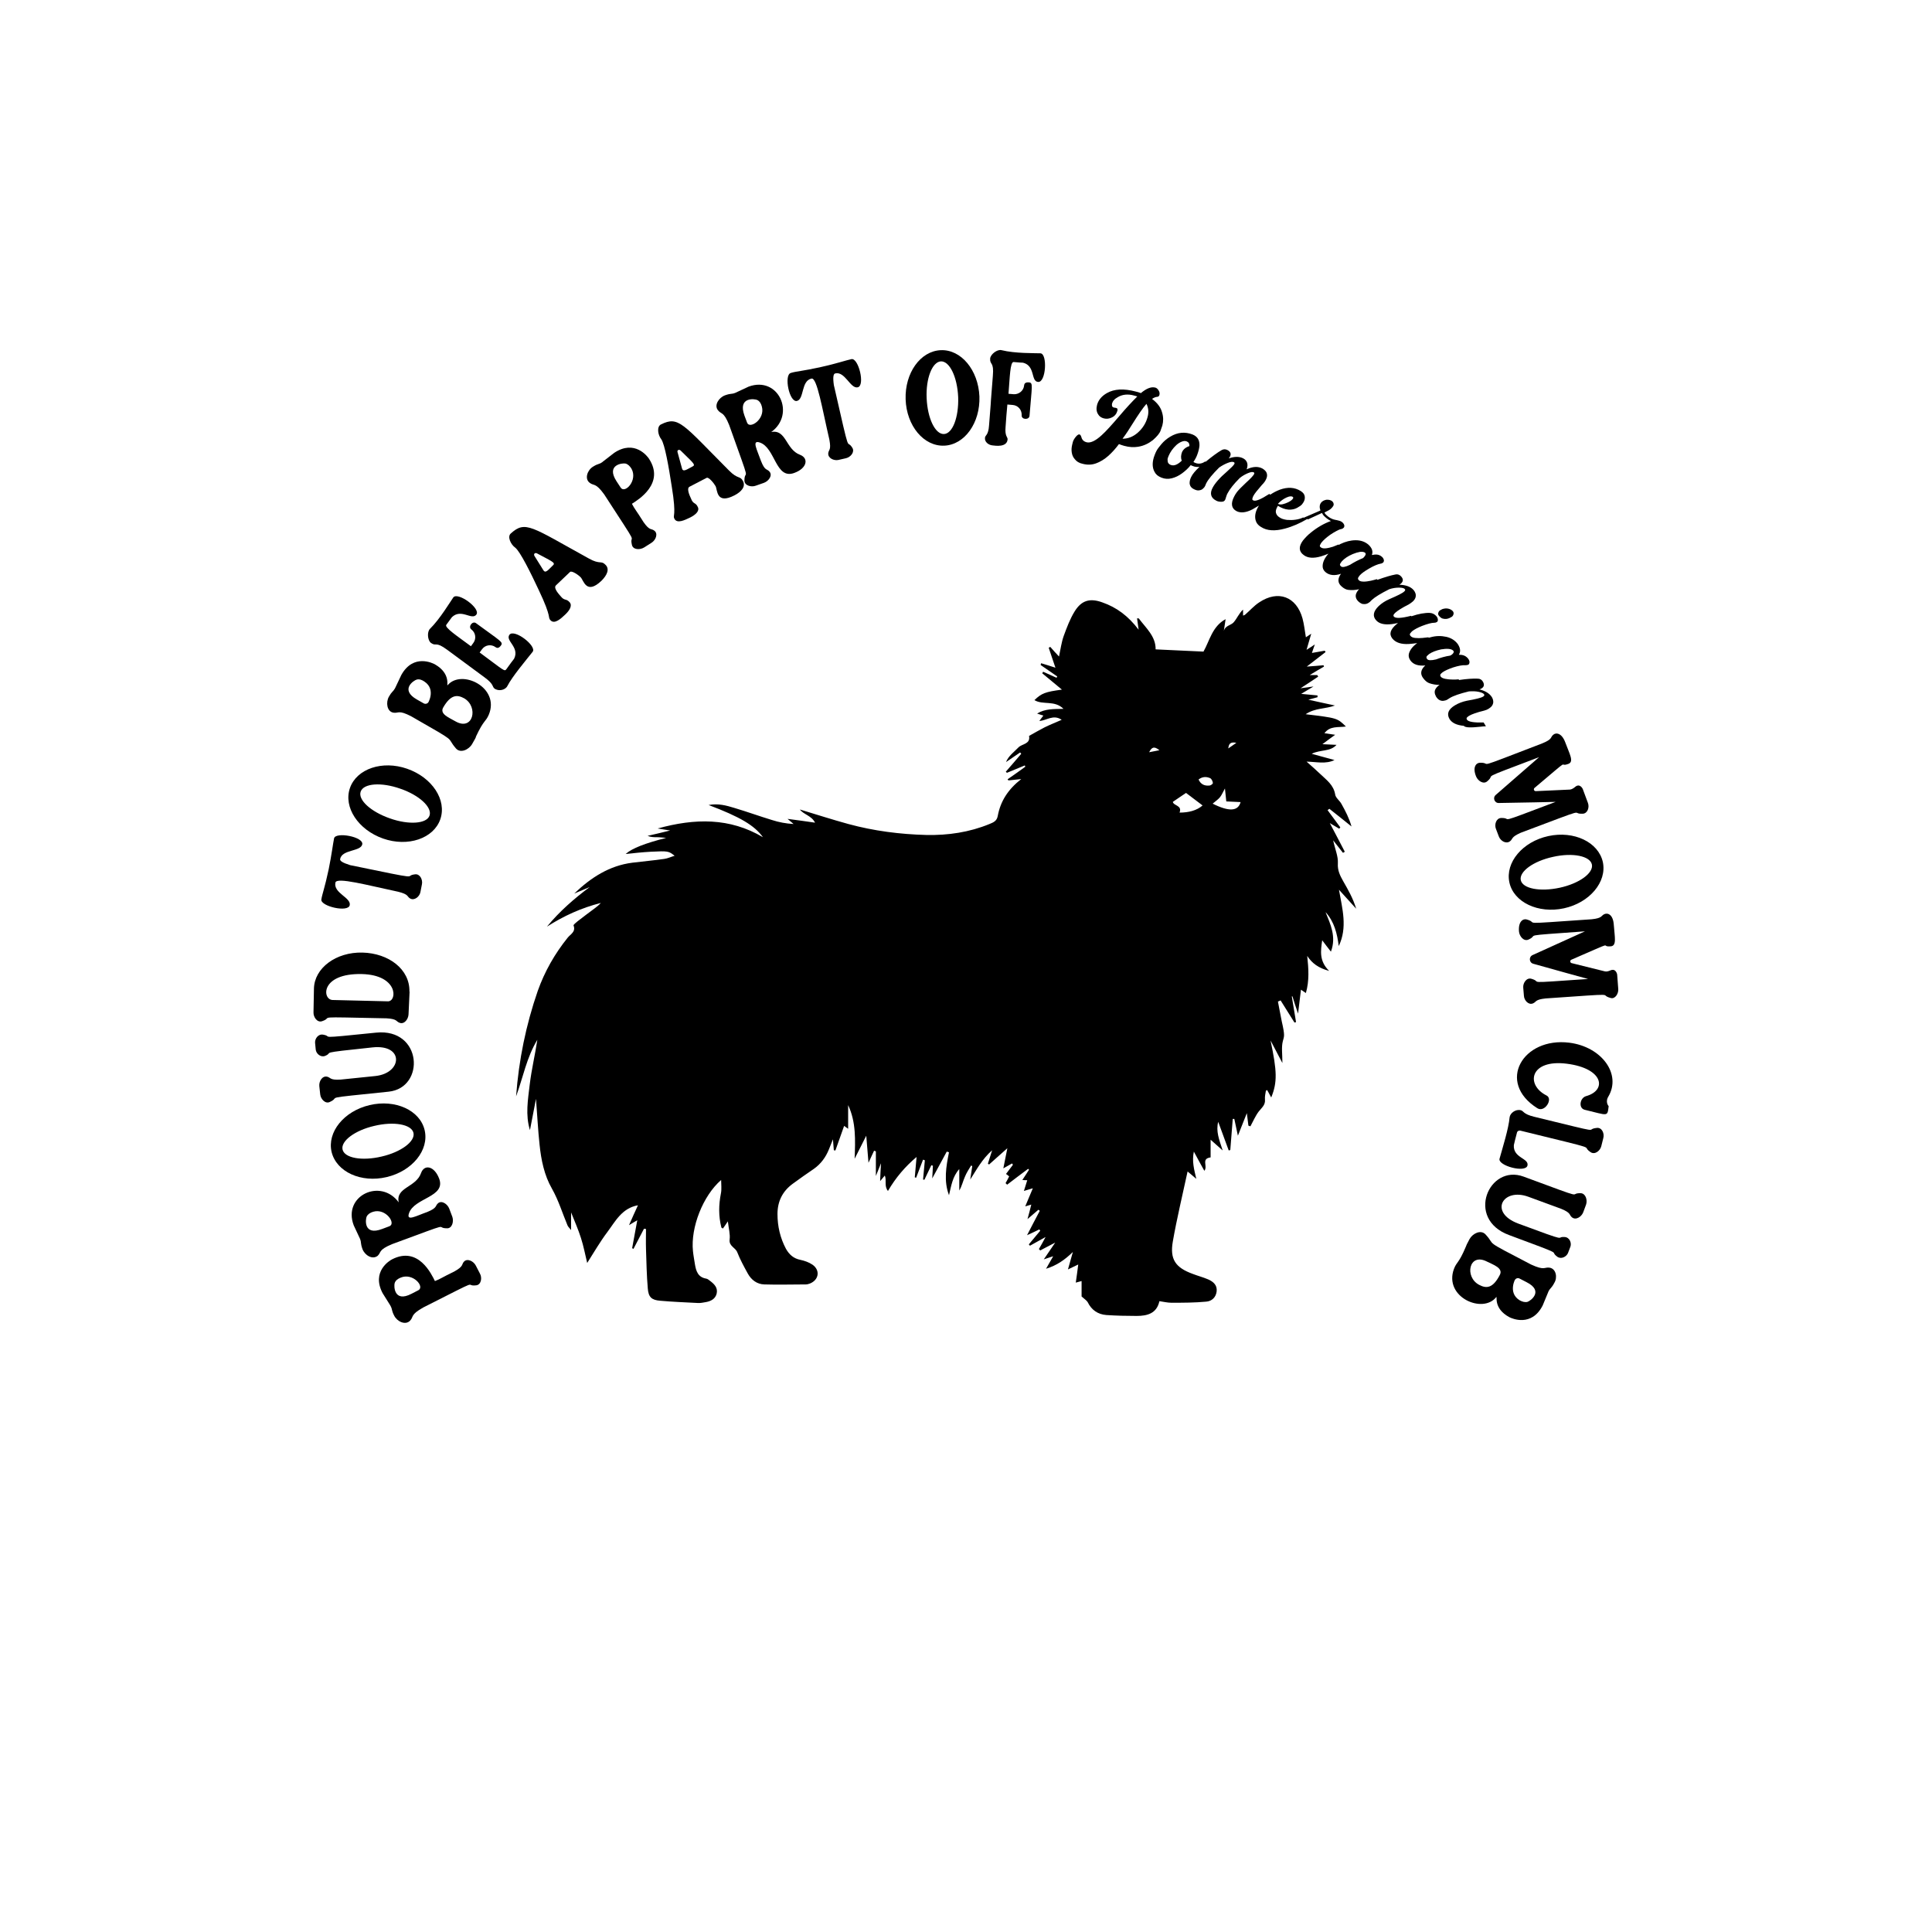 <?xml version="1.0" encoding="UTF-8"?> <!-- Generator: Adobe Illustrator 26.0.3, SVG Export Plug-In . SVG Version: 6.00 Build 0) --> <svg xmlns="http://www.w3.org/2000/svg" xmlns:xlink="http://www.w3.org/1999/xlink" version="1.1" x="0px" y="0px" viewBox="0 0 864 864" style="enable-background:new 0 0 864 864;" xml:space="preserve"> <g id="Layer_4"> </g> <g id="Layer_2"> <g> <path d="M212.8,566c-1-2-3.8-3.4-5.3-1.8c-1.2,1.3,0,2-4.3,4.4c-5.6,2.7-6.1,3.3-8.7,4.3c-1.5-3-7.4-15.8-19.2-9.7 c-1,0.5-9.3,5.4-4.2,15.1c3.9,6.2,3.5,5.6,3.6,5.8c0.9,1.8,0.3,1.8,1.6,4.3c1.3,2.6,5,4.4,7.1,2.2c1.7-1.8,0-2.6,5.9-5.9 c27.9-14.1,17.6-9.2,23.7-9.9c2.2-0.3,2.7-3.4,1.6-5.3L212.8,566z M187.1,577l-3.1,1.6c-7.9,4.1-7.9-3.6-7.5-4.8 c0.4-1.2,1.4-1.9,2.6-2.4C184.6,569,190.1,575.4,187.1,577z"></path> <path d="M175.3,556.4c29.3-10.8,18.5-7.1,24.7-7.1c2.2,0,3-3,2.3-5.1l-1.4-3.7c-0.8-2.1-3.4-3.8-5-2.4c-1.4,1.2-0.2,2-4.8,3.9 c-4.9,1.7-9.5,4.4-8.2,0.6c2.3-7,16.6-7.2,13.5-15.5c-2.2-5.8-6.7-6.5-8.1-2.5c-2.3,6.5-11.4,6.3-10,13.1c-8-11-25.2-3-20.1,10.3 l2.8,6c0.7,1.8,0.1,1.8,1.1,4.6c1,2.7,4.4,4.9,6.8,3C170.6,560,169.1,559,175.3,556.4z M164,544c0.6-1.1,1.6-1.7,2.9-2.1 c5.7-1.7,10.4,5.4,7.2,6.5l-3.2,1.2C162.5,552.8,163.4,545.2,164,544z"></path> <path d="M172.9,526.4c11.5-2.7,19.1-12.1,17-21s-13.1-13.9-24.6-11.2c-11.5,2.7-19.1,12.1-17,21 C150.5,524.1,161.5,529.1,172.9,526.4z M153.2,514.1c-0.9-3.8,5.5-8.6,14.2-10.6c8.7-2.1,16.6-0.7,17.5,3.1 c0.9,3.8-5.5,8.6-14.2,10.6C161.9,519.3,154.1,517.9,153.2,514.1z"></path> <path d="M173.8,488.2c16.5-1.7,15.1-28.5-5.6-26.4c-28.3,2.9-18.7,1.8-23.7,0.9c-2.2-0.4-3.7,1.8-3.6,3.6l0.3,3.1 c0.2,1.8,2.2,3.6,4.2,2.8c4.3-1.8-4.5-1.1,21.2-3.8c14.2-1.5,13.4,11.5,1.3,12.8l-15.6,1.6c-4.9,0.3-4.3-0.9-6-1.3 c-2.2-0.5-3.7,2.1-3.5,4.2l0.4,3.7c0.2,2.1,2.3,4.4,4.3,3.4C153.1,490.2,141.9,491.5,173.8,488.2z"></path> <path d="M144,456.7c5.9-2-6-2,28.9-1.3c4.9,0.3,4.1,1.4,5.8,2c2.1,0.8,3.9-1.6,4-3.8c0.7-14.1,0.4-9.1,0.4-10.2 c0.2-9.9-9.2-17.1-21-17.4c-11.8-0.3-21.5,6.9-21.7,16.1c0,0-0.2,10.6-0.2,10.6C140.1,454.9,141.9,457.4,144,456.7z M161.8,435.6 c16.2,0.4,15.9,12,11.8,12.2c-1.8,0-23-0.6-24.9-0.6C144,447,143.3,435.2,161.8,435.6z"></path> <path d="M156.4,404.8c0.7-3.4-7.4-5.4-6.4-10.1c0.5-2.6,14.4,1.2,28.1,4.1c4.8,1.2,3.8,2.1,5.3,3c1.9,1.1,4.2-0.8,4.6-2.8l0.7-3.6 c0.4-2-0.9-4.7-3.1-4.4c-5.7,0.7,5.4,3-29-4.1c-3.5-1.1-4.6-1.9-4.5-2.7c0.8-4.4,9.2-3.3,9.9-6.6c0.7-3.4-11.9-5.7-12.6-2.7 c-0.5,2.4-1.1,7.4-2.4,13.8c-1.8,8.5-2.9,11-3.3,13.6C143.4,405.3,155.7,408.2,156.4,404.8z"></path> <path d="M171.3,375c11.1,3.9,22.6,0,25.6-8.6s-3.6-18.7-14.8-22.6c-11.1-3.9-22.6,0-25.6,8.6S160.2,371.1,171.3,375z M161.3,354 c1.3-3.7,9.2-4.3,17.7-1.3c8.5,2.9,14.3,8.3,13.1,12s-9.2,4.3-17.7,1.3C165.8,363,160,357.7,161.3,354z"></path> <path d="M200.2,306.4c-0.7,0.8,1.8-5-5.7-9.3c-0.9-0.5-9.6-4.9-15,4.7c-3.1,6.6-2.8,5.9-2.9,6.1c-1,1.7-1.3,1.2-2.7,3.7 c-1.4,2.5-0.9,6.6,2,7.1c2.4,0.4,2.2-1.4,8.1,1.7c22,12.6,14.9,8.5,19.9,14.3c2,2.3,5.7,0.6,7.2-1.9c1.3-2.4,1.6-2.6,1.8-3.5 c3.5-7.5,4.3-6.4,5.7-9.7C223.7,307.4,206.4,299.1,200.2,306.4z M191.6,314c-0.4,0.7-1.4,1-2.2,0.5l-3-1.7v0 c-7.7-4.4-1.3-8.6,0-8.9c1.2-0.3,2.4,0.2,3.4,0.9C195.4,308.5,190.9,315.2,191.6,314z M203.7,322.6c-2.7-1.6-7.2-3.2-5.5-6.2 c3.4-5.9,6.3-5.8,9.4-4.1C214.1,316.1,211.6,327.1,203.7,322.6z"></path> <path d="M227.8,283.9c-1.9,2.7,4.7,5.5,2.1,10.7c-0.1,0.1-2.3,3-3.4,4.6c-0.9,1.3-1,0.7-12-7.4l1.1-1.5c1.4-1.9,4.1-2.3,6-0.9 c0.8,0.6,1.6,0.4,2.4-0.7c1.2-1.6-0.1-1.9-11.1-10c-1.6-1.2-3.7,1.6-2.1,2.8c1.9,1.4,2.3,4.1,0.9,6l-1.1,1.5 c-5.9-4.4-12-8.4-11-9.6c1.2-1.6,2.4-3.3,2.5-3.4c4.2-4,8.8,1.5,10.9-1.1c2.2-2.8-8.4-10.4-10.3-7.7c-1.2,1.7-6,9.7-10.4,14 c-1.4,1.4-1.1,5.1,0.4,6.3c2.5,1.8,1.9-0.9,7.3,3.1c6.6,4.9,13.9,10.3,16.8,12.4c4.1,3,3.3,4.1,4.3,4.9c1.9,1.4,4.9,0.7,5.8-1.1 c2.2-4.3,8.3-11.5,11.3-15.3C240.2,288.9,229.9,281,227.8,283.9z"></path> <path d="M230.4,244.9c2.2,1.7,6.9,11.2,10.5,18.9c6.1,12.8,3.9,12.1,5.3,13.6c1.8,1.9,4.6-0.7,6.6-2.6c1.9-1.8,3.2-3.9,2-5.4 c-1.6-1.9-2.3-0.5-4.1-2.8c-0.3-0.4-3.4-3.5-2.1-4.8l6.3-6c0.8-0.8,4,1.5,4.8,2.4c1.3,1.3,2.5,8,9.3,1.5c2.5-2.5,3.7-5.2,1.8-7.1 c-2-2.1-2.4,0-7.4-2.8c-25.8-14.2-28.4-17.2-35-11.2C226.8,240,228.4,243.5,230.4,244.9z M240.2,247.5c5.9,3.2,8.4,4.1,7.2,5.2 c-2.2,2.1-3.4,3.9-4.4,2.3l-4-6.4C238.5,247.7,239.3,247,240.2,247.5z"></path> <path d="M263.7,215.9c1.9,1.5,2.6-0.2,6.5,5.2c17,26.2,11,16.5,12.4,22.6c0.5,2.2,3.6,2.3,5.5,1.1l3.3-2.1c1.9-1.2,3-4.1,1.2-5.4 c-1.4-1.1-2,0.2-4.8-3.8c-3.3-5.3-3.9-5.7-5.2-8.2c2.8-1.8,14.9-9.1,7.6-20.2c-0.6-0.9-6.3-8.7-15.5-2.6c-5.8,4.5-5.2,4-5.4,4.2 c-1.6,1.1-1.7,0.5-4.1,2C262.7,210.2,261.3,214.1,263.7,215.9z M279.7,207.3c1.2,0.3,2,1.2,2.7,2.3c2.9,5.2-2.9,11.3-4.8,8.5 l-1.9-2.9C270.9,207.8,278.4,207,279.7,207.3z"></path> <path d="M300.4,217.5c2.3,14,0.3,12.7,1.2,14.5c1.2,2.3,4.6,0.6,7.1-0.6c2.4-1.2,4.2-2.9,3.4-4.6c-1-2.3-2.1-1.1-3.1-3.9 c-0.2-0.5-2.2-4.3-0.7-5.2l7.7-4c1-0.5,3.4,2.6,4,3.7c0.9,1.6,0.2,8.4,8.5,4.1c3.1-1.6,5-3.9,3.8-6.3c-1.3-2.6-2.3-0.7-6.3-4.8 c-20.8-20.9-22.5-24.5-30.4-20.6c-2,1-1.4,4.7,0.1,6.6C297.3,198.6,299.1,209,300.4,217.5z M304.4,201.5c4.8,4.8,6.9,6.3,5.5,7 c-2.7,1.4-4.4,2.8-4.9,1l-2-7.3C302.7,201.3,303.7,200.8,304.4,201.5z"></path> <path d="M326.1,190.1c10.5,29.4,6.9,18.6,6.8,24.8c0,2.2,3,3.1,5.1,2.3l3.7-1.3c2.1-0.8,3.9-3.3,2.4-5c-1.2-1.4-2-0.2-3.8-4.8 c-1.7-4.9-4.3-9.5-0.5-8.2c7,2.4,7,16.7,15.4,13.6c5.8-2.1,6.5-6.6,2.6-8.1c-6.5-2.4-6.1-11.5-12.9-10.2 c11-7.9,3.3-25.2-10.1-20.3l-6,2.8c-1.8,0.7-1.8,0.1-4.6,1.1c-2.7,1-5,4.4-3.1,6.7C322.6,185.4,323.6,183.9,326.1,190.1z M338.7,178.9c1.1,0.6,1.7,1.7,2,2.9c1.6,5.7-5.5,10.3-6.6,7.2l-1.2-3.2C329.9,177.4,337.5,178.3,338.7,178.9z"></path> <path d="M356.4,179.3c3.3-0.8,1.8-9,6.5-10c2.5-0.6,4.8,13.6,8,27.3c0.9,4.9-0.3,4.3-0.5,6.1c-0.2,2.2,2.5,3.4,4.5,3l3.5-0.8 c2-0.5,3.9-2.7,2.8-4.6c-3-4.8-0.5,6.2-8.3-28.1c-0.5-3.6-0.2-5,0.6-5.2c4.4-1.1,6.8,7,10.1,6.2c3.4-0.8,0.3-13.2-2.8-12.6 c-2.4,0.5-7.1,2.1-13.5,3.5c-8.5,1.9-11.2,1.9-13.7,2.7C350.5,167.8,353,180.1,356.4,179.3z"></path> <path d="M422.3,199.3c9.1-0.4,16.1-10.2,15.7-22c-0.5-11.8-8.2-21.1-17.3-20.7c-9.1,0.4-16.1,10.2-15.7,22 C405.4,190.4,413.1,199.7,422.3,199.3z M420.8,161.6c3.9-0.1,7.3,7,7.7,16c0.3,9-2.5,16.4-6.4,16.5c-3.9,0.1-7.3-7-7.7-16 C414,169.2,416.9,161.8,420.8,161.6z"></path> <path d="M444,199.2c1,0.1,6.3,1,6.6-2.7c0.1-1.1-1.3-1.3-0.9-5.6c0.1-1.7,0.6-8.3,0.8-10l2.4,0.2c2.4,0.2,4.1,2.2,4,4.6 c-0.2,2,3.3,2.2,3.5,0.3c1.1-13.8,1.7-14.8-0.3-15c-1.4-0.1-2,0.4-2.1,1.3c-0.2,2.4-2.3,4.1-4.6,4l-2.4-0.2 c0.6-7.2,0.7-14.3,2.3-14.2c2,0.2,4,0.3,4.2,0.3c5.6,1.4,3.4,8.3,6.7,8.6c3.6,0.4,4.3-12.6,1.1-12.8c-2.5-0.1-11.4,0.1-17.4-1.4 c-1.9-0.5-4.9,1.8-5.1,3.7c-0.2,3.1,1.8,1.2,1.2,7.9c-1.8,23.1-0.9,11-0.8,10.7c0,0.1-0.2,2.6-0.9,11.4c-0.3,4.4-1.7,4.3-1.8,5.4 C440.2,197.7,442.2,199.1,444,199.2z"></path> <path d="M480.7,205.4c0.8,1,1.9,1.7,3.4,2c2.2,0.6,4.2,0.5,6.1-0.2c1.9-0.7,3.7-1.8,5.4-3.3c1.7-1.5,3.3-3.3,4.8-5.3 c0.8,0.3,1.6,0.6,2.4,0.8c2.2,0.6,4.2,0.7,6.1,0.4c2.6-0.4,4.8-1.5,6.7-3c1.8-1.6,3-3,3.4-4.2s0.7-2,0.8-2.3 c0.5-1.9,0.5-3.8-0.1-5.8c-0.6-2.3-2.1-4.3-4.5-6.1c0.7-0.5,1.4-0.8,2-0.9c0.7,0,1.2-0.3,1.3-0.9c0.2-0.8,0-1.5-0.5-2.2 c-0.4-0.6-0.9-1-1.5-1.1c-1.7-0.4-3.8,0.4-6.3,2.5c-0.7-0.3-1.5-0.5-2.3-0.7c-5.3-1.4-9.6-1.2-12.9,0.7c-2.3,1.3-3.8,3.1-4.4,5.3 c-0.4,1.6-0.3,3,0.5,4.2c0.5,0.9,1.4,1.5,2.5,1.8c1.2,0.3,2.4,0.2,3.6-0.4c1.3-0.6,2.1-1.6,2.5-3c0.2-0.7,0-1.2-0.7-1.3 c-0.2,0-0.4-0.1-0.6-0.1c-0.2,0-0.3,0-0.4-0.1c-0.4-0.1-0.7-0.4-0.7-0.8c-0.1-0.3,0-0.6,0-0.9c0.3-1.1,1.1-2.1,2.6-2.9 c2-1.2,4.5-1.5,7.3-0.7c0.5,0.1,1,0.3,1.4,0.4c-2.5,2.5-5.1,5.3-7.8,8.5c-3.5,4.1-6.2,7.1-8.1,8.8c-2.8,2.6-5.1,3.6-6.7,3.2 c-1.3-0.3-2.1-1.1-2.4-2.3c-0.2-0.7-0.5-1.1-0.8-1.2c-0.4-0.1-0.8,0.1-1.4,0.7c-0.9,1-1.4,1.9-1.6,2.6c-0.2,0.7-0.3,1.1-0.3,1.2 c-0.3,1.2-0.4,2.4-0.2,3.6S479.9,204.5,480.7,205.4z M506.3,189.8c2.7-4.3,4.8-7.4,6.4-9.2c0.9,1.8,1.1,3.8,0.5,5.9 c-0.7,2.7-2.2,5.1-4.5,7.1c-2,1.7-4.2,2.6-6.7,2.6C503.6,194.1,505,191.9,506.3,189.8z"></path> <path d="M645.5,276.7c0.9,0.2,1.8,0.1,2.7-0.3c0.4-0.2,0.8-0.4,1.1-0.6c0.3-0.2,0.5-0.5,0.6-0.8c0.3-0.6,0.2-1.2-0.2-1.7 c-0.5-0.5-1.1-0.9-2-1.1s-1.8-0.1-2.7,0.2c-0.4,0.2-0.8,0.4-1.1,0.6c-0.3,0.2-0.5,0.5-0.6,0.8c-0.3,0.6-0.2,1.2,0.3,1.7 S644.6,276.6,645.5,276.7z"></path> <path d="M662,325c0.9-0.1,1.7-0.2,2.5-0.2l-1-1.7c-4.4,0.1-6.9-0.3-7.5-1.3c-0.2-0.4-0.2-0.7,0.1-1c0.3-0.3,0.6-0.5,0.9-0.7 c1.2-0.7,3.4-1.5,6.7-2.3c0.8-0.2,1.5-0.5,2.1-0.9c1.3-0.8,1.9-1.7,2-2.9c0-0.8-0.2-1.5-0.6-2.2c-1-1.6-2.8-2.8-5.6-3.5 c0.3-0.1,0.6-0.2,0.9-0.4c1.2-0.7,1.4-1.7,0.7-3c-0.5-0.9-1.3-1.4-2.3-1.4c-2.2-0.1-5,0.1-8.4,0.6l-0.2-0.3 c-0.7,0.1-1.6,0.1-2.7,0.1c-1.1,0-2.1-0.1-3.2-0.3c-1-0.2-1.7-0.5-2.1-1c-0.3-0.5-0.3-0.9,0-1.2c0.3-0.3,0.6-0.6,0.9-0.8 c1-0.7,2.6-1.4,4.6-2.1c2.5-0.8,4.3-1.1,5.5-1c0.6,0,1.1-0.1,1.4-0.3c0.2-0.1,0.3-0.3,0.4-0.6c0.2-0.6,0-1.3-0.5-2 c-0.7-0.9-1.6-1.5-2.8-1.7c-0.4,0-0.9-0.1-1.4-0.1c0.9-1.4,0.7-3-0.5-4.8c-1.2-1.6-2.9-2.7-5.1-3.2c-2.3-0.5-4.6-0.5-7.1,0.2 c-0.3,0.1-0.6,0.2-0.8,0.2l-0.1-0.2c-0.7,0.1-1.6,0.2-2.7,0.3c-1.1,0.1-2.1,0.1-3.2,0c-1-0.1-1.7-0.4-2.1-0.9 c-0.4-0.4-0.4-0.9-0.1-1.2c0.3-0.4,0.6-0.7,0.8-0.9c1-0.8,2.5-1.6,4.5-2.4c2.4-0.9,4.2-1.4,5.4-1.4c0.6,0,1-0.2,1.3-0.4 c0.2-0.2,0.3-0.4,0.3-0.6c0.1-0.6-0.1-1.3-0.6-1.9c-0.8-0.9-1.7-1.4-2.9-1.5c-2.3-0.1-5.1,0.4-8.3,1.5l-0.2-0.2 c-4.3,1.1-6.8,1.2-7.6,0.4c-0.3-0.3-0.3-0.6-0.1-1c0.2-0.3,0.5-0.6,0.7-0.8c1-0.9,3-2.2,6-3.7c0.7-0.4,1.3-0.9,1.8-1.3 c1.1-1,1.5-2.1,1.3-3.3c-0.2-0.7-0.5-1.4-1.1-2c-1.3-1.4-3.4-2.1-6.2-2.2c0.3-0.2,0.6-0.4,0.8-0.6c1-1,1-2,0-3.1 c-0.7-0.8-1.6-1.1-2.5-0.9c-2.1,0.4-4.8,1.2-8.1,2.4l-0.3-0.3c-0.7,0.2-1.6,0.5-2.6,0.7c-1.1,0.2-2.1,0.4-3.1,0.4 s-1.8-0.1-2.3-0.6c-0.4-0.4-0.5-0.8-0.3-1.2s0.5-0.7,0.7-1c0.8-0.9,2.2-1.9,4.1-3c2.2-1.3,4-2,5.1-2.2c0.6-0.1,1-0.3,1.3-0.6 c0.2-0.2,0.2-0.4,0.3-0.7c0-0.6-0.3-1.3-0.9-1.8c-0.9-0.8-1.9-1.1-3.1-1c-0.4,0.1-0.9,0.1-1.4,0.2c0.6-1.6,0.1-3.1-1.5-4.6 c-1.5-1.3-3.4-2-5.7-2c-2.3,0-4.6,0.6-6.9,1.7c-0.2,0.1-0.4,0.2-0.6,0.4l-0.2-0.2c-0.7,0.3-1.5,0.6-2.5,1c-1,0.3-2.1,0.6-3.1,0.7 c-1,0.1-1.8,0-2.3-0.4c-0.5-0.3-0.6-0.7-0.3-1.2c0.2-0.4,0.4-0.8,0.6-1c0.8-1,2-2.1,3.8-3.4c1-0.7,1.9-1.2,2.8-1.7 c0.9-0.5,1.6-0.8,2.2-0.9c0.6-0.1,0.9-0.4,1.2-0.7c0.1-0.2,0.2-0.4,0.2-0.7c0-0.6-0.4-1.2-1-1.7c-0.4-0.3-0.8-0.5-1.2-0.6 s-0.8-0.2-1.2-0.3c-0.6-0.1-1.1-0.2-1.7-0.4c-0.7-0.3-1.2-0.5-1.6-0.8l-0.7-0.5c-0.6-0.5-1.2-1-1.5-1.7c1.5-0.7,2.5-1.3,2.9-1.7 c0.4-0.4,0.7-0.7,0.8-0.9c0.3-0.4,0.5-0.8,0.4-1.2c0-0.5-0.3-0.9-0.7-1.3c-0.7-0.5-1.6-0.7-2.6-0.6c-1,0.2-1.8,0.6-2.4,1.4 c-0.6,0.9-0.7,2-0.2,3.4l-7.4,3.2l0.2,0.2l-0.5-0.3c-1,0.5-2.1,0.8-3.4,1c-1.3,0.2-2.6,0.2-3.9,0.1c-1.3-0.2-2.5-0.5-3.4-1.2 c-0.8-0.5-1.3-1.2-1.5-2c-0.2-0.8,0.1-1.7,0.7-2.8l0.2-0.3c1.6,1,3.2,1.6,4.7,1.7c1.5,0.1,2.8-0.2,3.9-0.8 c1.1-0.6,1.8-1.1,2.2-1.6l0.5-0.7c0.6-0.9,0.8-1.8,0.7-2.7c-0.1-1-0.7-1.8-1.8-2.5c-2.7-1.7-5.8-1.9-9.4-0.6 c-1.5,0.6-2.9,1.3-4.2,2.2l-0.5-0.3c-3.7,2.4-6.1,3.4-7.1,2.9c-0.4-0.2-0.6-0.5-0.4-0.9c0.1-0.4,0.2-0.8,0.4-1.1 c0.5-1,1.8-2.6,3.8-4.9c0.9-0.9,1.5-1.7,1.8-2.4c0.7-1.3,0.7-2.5,0.1-3.5c-0.4-0.6-1-1.1-1.7-1.5c-1.9-1-4.3-0.9-7,0.4 c0.4-1.1,0.5-2.1,0.2-3c-0.3-0.8-0.9-1.5-1.7-1.9c-1.7-0.9-3.9-0.9-6.5,0c0.2-0.2,0.3-0.5,0.5-0.7c0.7-1.3,0.3-2.3-1-3 c-0.9-0.5-1.8-0.5-2.7,0c-1.9,1.1-4.2,2.8-7,5.1c0,0-0.1,0-0.1,0.1l-0.3-0.1c-1.4,1-2.9,1.2-4.4,0.6c-0.3-0.1-0.6-0.3-0.8-0.4 c0.8-1.2,1.4-2.3,1.8-3.5c0.5-1.4,0.8-2.6,0.9-3.8c0.1-2.5-0.9-4.1-3.1-5c-3.4-1.3-6.7-1-10,1c-1.5,0.9-2.8,2-3.9,3.3 c-1,1.2-1.8,2.2-2.2,3c-0.3,0.6-0.6,1.2-0.8,1.8c-1.2,3-1.2,5.6-0.1,7.6c0.6,1.2,1.6,2,3.1,2.6c1.5,0.6,3,0.7,4.6,0.3 c1.6-0.4,3.1-1.1,4.6-2.2c1.5-1.1,2.8-2.3,3.9-3.7c0.3,0.2,0.6,0.3,0.9,0.4c0.9,0.4,1.9,0.5,3,0.4c-1.8,1.7-3.1,3.2-3.7,4.5 c-0.5,1-0.7,1.9-0.7,2.8c0.1,1.2,0.7,2.1,2,2.7c0.8,0.4,1.5,0.6,2.2,0.5c0.7-0.1,1.3-0.3,1.7-0.7c0.5-0.4,0.8-0.8,1-1.2l0.5-1.2 c0.9-1.8,2.8-4.1,5.8-7.1c1.3-0.9,2.6-1.6,3.9-2.1c1.3-0.5,2.2-0.6,2.7-0.3c0.3,0.2,0.4,0.4,0.2,0.8c-0.3,0.6-1.4,1.7-3.2,3.3 c-3.4,2.9-5.5,5.4-6.5,7.3c-1.4,2.6-0.8,4.6,1.6,5.8c0.7,0.4,1.5,0.5,2.3,0.5c0.9,0,1.4-0.3,1.7-0.9c0.1-0.3,0.3-0.7,0.4-1.2 c0.2-0.6,0.4-1.3,0.8-1.9c0.9-1.7,2.6-3.9,5.3-6.6c1.2-1,2.5-1.7,3.7-2.2s2-0.6,2.5-0.4c0.4,0.2,0.4,0.5,0.2,0.9 c-0.4,0.7-1.6,2-3.6,3.8c-1.9,1.8-3.2,3.1-4,4.1c-0.6,0.8-1,1.5-1.3,2.1c-1.6,3.1-1.2,5.3,1.1,6.5c1.8,0.9,4.2,0.7,7.1-0.8 c0.9-0.5,1.9-1.1,2.9-1.7c-1.5,2.4-2,4.5-1.5,6.5c0.3,1.2,1.1,2.3,2.5,3.1c2.6,1.7,6.2,1.9,10.6,0.7c3.4-0.9,6.8-2.4,10-4.3 l0.3,0.2l6.3-2.9c0.4,0.8,0.8,1.3,1.3,1.7c0.4,0.4,0.7,0.6,0.8,0.7c0.6,0.5,1.3,0.9,1.9,1.2c-3.1,1.1-6.2,2.9-9,5.2 c-1.4,1.1-2.5,2.3-3.5,3.5c-2,2.7-1.9,4.9,0.3,6.5c1.8,1.4,4.4,1.6,7.8,0.6c1-0.3,2.1-0.7,3.3-1.2c-1.6,1.8-2.5,3.6-2.6,5.3 c-0.1,1.1,0.3,2.1,1.2,2.9c1.7,1.5,4.1,1.8,7,0.8c-1.6,2.2-1.5,4.1,0.2,5.6c1.1,1,2.1,1.5,3.1,1.6c1.5,0.2,3.1,0.1,4.8-0.3 c-0.7,0.7-1.1,1.4-1.4,2.2c-0.3,1.1,0,2.2,1,3.2c0.6,0.6,1.3,1,1.9,1.2c0.7,0.1,1.3,0.1,1.9-0.1c0.6-0.2,1-0.5,1.4-0.8l0.9-0.9 c1.4-1.3,4-2.9,7.8-4.8c1.5-0.5,3-0.7,4.3-0.7c1.4,0,2.2,0.2,2.6,0.6c0.3,0.3,0.3,0.7-0.2,1.1c-0.8,0.8-3.1,1.9-6.8,3.5 c-1.8,0.8-3.3,1.8-4.6,3c-2.5,2.4-2.9,4.6-1.1,6.5c1.4,1.5,3.7,2,7,1.6c0.8-0.1,1.7-0.3,2.7-0.5c-0.2,0.2-0.4,0.3-0.6,0.5 c-2.9,2.4-3.5,4.5-1.9,6.5c1.5,1.8,3.9,2.6,7.4,2.4c1.1-0.1,2.3-0.2,3.7-0.4c-2,1.4-3.2,3-3.7,4.6c-0.3,1.1-0.1,2.1,0.6,3.1 c1.3,1.9,3.6,2.6,6.7,2.3c-2,1.8-2.4,3.7-1,5.6c0.9,1.2,1.7,1.9,2.7,2.3c1.4,0.5,3,0.8,4.7,0.8c-0.8,0.5-1.4,1.1-1.8,1.8 c-0.6,1-0.5,2.1,0.2,3.4c0.5,0.8,1,1.3,1.6,1.6c0.6,0.3,1.3,0.4,1.8,0.3c0.6-0.1,1.1-0.2,1.6-0.5l1.1-0.7c1.6-1,4.5-2,8.6-3 c1.6-0.1,3-0.1,4.4,0.2s2.1,0.7,2.4,1.1c0.2,0.4,0.1,0.7-0.4,1c-0.9,0.6-3.4,1.2-7.4,1.9c-1.9,0.4-3.7,1.1-5.2,2 c-3,1.8-3.8,3.8-2.5,6.1c1.1,1.8,3.2,2.8,6.4,3.1C655.3,325.5,658.2,325.4,662,325z M575.3,222.5c1.3-0.6,2.2-0.7,2.8-0.3 c0.3,0.2,0.3,0.5,0.1,0.8c-0.3,0.5-1.1,1.1-2.1,1.6c-0.8,0.4-1.7,0.7-2.5,0.9c-0.9,0.2-1.6,0.1-2.1-0.2 C572.7,224,574,223.1,575.3,222.5z M528.6,202.2c-0.5,1.4-0.6,2.6-0.1,3.8c-0.8,0.8-1.6,1.4-2.5,1.8c-0.9,0.4-1.7,0.4-2.5,0.1 c-0.7-0.3-1.2-0.8-1.3-1.5c-0.1-0.7-0.1-1.3,0.1-1.7l0.3-0.8c0.7-1.7,1.9-3.4,3.5-4.9c0.8-0.7,1.6-1.2,2.4-1.5s1.5-0.4,2.2-0.1 c0.8,0.3,1.3,1,1.2,2.1C530.3,200,529.2,200.9,528.6,202.2z M599.7,253.3c-0.5-0.4-0.6-0.9-0.3-1.3c0.3-0.4,0.5-0.8,0.7-1 c1.1-1.2,2.7-2.3,4.8-3.2c1.2-0.5,2.2-0.8,3.3-1c1-0.1,1.8,0,2.3,0.4c0.4,0.4,0.3,1-0.4,1.8c-0.2,0.2-0.3,0.4-0.6,0.6 c-2,0.8-3.9,1.8-5.8,3C601.6,253.6,600.3,253.8,599.7,253.3z M642.2,294.9c-2.2,0.5-3.5,0.5-4-0.2c-0.4-0.5-0.4-1,0-1.4 c0.4-0.4,0.7-0.6,0.9-0.8c1.3-0.9,3.1-1.6,5.4-2.1c1.2-0.2,2.4-0.3,3.4-0.2s1.7,0.4,2.1,0.9c0.3,0.5,0,1.1-0.8,1.7 c-0.2,0.1-0.4,0.3-0.7,0.4C646.4,293.5,644.3,294.1,642.2,294.9z"></path> <path d="M661.9,341.1c-1.7,0-3.5,1.9-1.8,6.1c0.8,2,3.3,3.7,5,2.2c4.5-3.8-5.6,0.1,23.2-10.8l-19.4,16.9c-1.5,1.3-0.5,3.7,1.4,3.6 c9.2-0.1,24.9-0.5,25.4-0.5c-28.6,10.8-18.4,7.1-24.4,7.2c-2.2,0.1-3.1,2.9-2.3,4.9l1.3,3.4c0.7,1.9,3.2,3.5,5,2.1 c1.4-1.1,0.3-1.8,4.8-3.8c32.7-12.3,21.5-8.3,27.7-8.5c2.2-0.1,3.1-2.9,2.3-4.9c-0.5-1.3-1.8-4.9-2.3-6.2c0,0-1.3-2.8-3.5-0.8 c-0.6,0.5-1.4,1-2.2,1.1l-15.3,0.7c-0.8,0-1.1-0.9-0.6-1.4c17.8-15,10.1-8.9,15.2-10.8c2.6-1,0.5-4.4-1.4-9.6 c-1.6-4.3-4.2-4.5-5.4-3.4c-1.4,1.2-0.2,1.9-4.8,3.8C657,345,668.1,341,661.9,341.1z"></path> <path d="M692.4,373.9c-11.5,2.5-19.3,11.8-17.4,20.7s12.9,14.1,24.4,11.6c11.5-2.5,19.3-11.8,17.4-20.7 C714.8,376.6,703.9,371.4,692.4,373.9z M711.9,386.6c0.8,3.8-5.6,8.5-14.4,10.4c-8.8,1.9-16.6,0.4-17.4-3.4 c-0.8-3.8,5.6-8.5,14.4-10.4C703.3,381.2,711.1,382.8,711.9,386.6z"></path> <path d="M723.7,442.4c-0.1-1.4-0.4-5.2-0.5-6.6c0,0-0.5-3-3.1-1.8c-0.7,0.3-1.6,0.6-2.4,0.4l-14.9-3.7c-0.7-0.2-0.8-1.2-0.1-1.5 c21.4-9.3,12.2-5.6,17.6-6c2.8-0.2,1.8-4,1.4-9.6c-0.3-4.6-2.7-5.5-4.2-4.8c-1.6,0.7-0.8,1.8-5.7,2.3c-34.8,2.4-23,1.8-29,0.1 c-1.6-0.5-3.9,0.8-3.5,5.4c0.2,2.1,2.1,4.5,4.2,3.6c5.4-2.4-5.4-1.5,25.3-3.7l-23.4,10.6c-1.8,0.8-1.6,3.4,0.3,3.9 c8.9,2.5,24,6.7,24.5,6.8c-30.5,2.1-19.7,1.5-25.4-0.1c-2.1-0.6-3.8,1.9-3.6,4l0.3,3.6c0.1,2.1,2.1,4.3,4.1,3.4 c1.6-0.7,0.8-1.7,5.7-2.2c34.8-2.4,23-1.8,29-0.2C722.2,446.9,723.8,444.5,723.7,442.4z"></path> <path d="M701.8,466.3c-20.8-2.6-32.7,17.7-14.3,29.3c3.3,2.1,7.2-4.2,4.1-5.7c-9.5-4.8-7.4-16.3,9.1-14.2 c16.5,2.1,18,11.9,8.6,14.5c-2.8,0.8-3.5,5.4-0.6,6.1c10.5,2.5,10.1,3.3,10.7-1.6c-1-1.2-1-2.9-0.2-4.2 C725.3,480.3,716.2,468.1,701.8,466.3z"></path> <path d="M714.2,504.4c-6.3,0.6,5.5,3.2-28.2-5c-4.9-1.2-4.6-2.6-5.9-2.9c-2.3-0.6-4.8,1.3-5,3.2c-0.4,4.9-3.2,13.8-4.5,18.5 c-0.8,3.1,11.7,6.5,12.5,3c0.7-3.3-6.5-3.3-6.1-9.1c0-0.2,0.9-3.7,1.4-5.6c0.1-0.6,0.8-1,1.4-0.9c38.7,9.5,26.3,6.2,31.6,9.7 c1.9,1.2,4.2-0.7,4.7-2.7l0.9-3.6C717.6,506.9,716.4,504.2,714.2,504.4z"></path> <path d="M706.9,533.6c-6.1-0.1,4.5,3.7-25.5-7.4c-15.6-5.8-26.1,18.9-6.6,26.1c26.7,9.9,17.5,6.6,21.6,9.7c1.8,1.3,4.1,0,4.8-1.6 l1.1-2.9c0.6-1.7-0.4-4.2-2.6-4.3c-4.6-0.3,3.5,3-20.7-6c-13.4-5-6.9-16.2,4.5-12l14.7,5.4c4.6,1.9,3.4,2.7,4.8,3.8 c1.7,1.4,4.2-0.2,5-2.2l1.3-3.5C710,536.6,709.1,533.7,706.9,533.6z"></path> <path d="M692.9,566.9c-2.4-0.3-2.1,1.4-8.2-1.4c-22.5-11.7-15.2-7.9-20.4-13.5c-2.1-2.2-5.7-0.4-7.1,2.1c-1.3,2.4-1.4,2.7-1.7,3.5 c-3.2,7.6-4,6.5-5.3,9.9c-4.6,12.6,12.9,20.2,18.9,12.6c0.7-0.9-1.6,5,6,9c1,0.5,9.8,4.5,14.8-5.3c2.8-6.8,2.5-6,2.6-6.3 c0.9-1.7,1.3-1.3,2.6-3.8C696.6,571.3,695.9,567.3,692.9,566.9z M670.7,570.2c-3.1,6-6,6.1-9.2,4.4c-6.7-3.5-4.6-14.6,3.5-10.4 C667.8,565.6,672.4,567.1,670.7,570.2z M683.1,582.2c-1.2,0.3-2.4-0.1-3.5-0.7c-5.7-3.5-1.5-10.4-2.1-9.1c0.4-0.8,1.4-1,2.1-0.6 l3.1,1.6v0C690.6,577.4,684.4,581.8,683.1,582.2z"></path> <path d="M600.7,394.1c-1.4-2.5-2.6-4.8-2.4-8c0.2-3.2-1.3-6.4-2.1-10.3c1.7,2.2,3.1,3.9,4.4,5.6c0.3-0.2,0.5-0.3,0.8-0.5 c-2.1-4.1-4.3-8.2-6.7-12.8c1.8,1.1,3,1.8,4.2,2.5c0.2-0.2,0.3-0.4,0.5-0.6c-1.9-2.6-3.8-5.1-5.7-7.7c0.3-0.2,0.5-0.4,0.8-0.6 c3.3,2.6,6.6,5.2,9.9,7.9c-1-3.6-2.7-6.9-4.5-10.1c-0.8-1.5-2.6-2.7-2.8-4.2c-0.7-4.3-3.9-6.5-6.6-9.1c-1.9-1.8-3.8-3.5-6.2-5.6 c4.6,0.1,8.5,1.2,12.5-0.7c-3.4-0.9-6.4-1.8-10.2-2.8c4-2,8.2-0.8,11.1-4c-2-0.1-3.8-0.2-6.3-0.3c2.2-1.7,3.8-2.8,5.7-4.2 c-1.9-0.3-3.2-0.5-4.8-0.7c2.5-3.4,6.2-2.5,9.6-3c-3.9-3.8-3.9-3.8-18-5.5c4.3-2.9,8.9-2.3,13.1-3.9c-3.7-0.8-7.5-1.6-11.9-2.6 c1.8-0.5,3-0.8,4.1-1.1c0-0.3,0-0.6,0-0.8c-2.2-0.2-4.3-0.4-7.3-0.7c2-1.2,3.3-2,5.5-3.3c-2.2,0.3-3.5,0.5-5.8,0.8 c3.3-2.1,5.6-3.7,7.9-5.2c-0.1-0.2-0.3-0.5-0.4-0.7c-0.8,0-1.7,0-3.4,0c2.6-1.6,4.5-2.7,6.4-3.8c-0.1-0.2-0.1-0.4-0.2-0.6 c-2.3,0.2-4.5,0.4-7.5,0.6c3.2-2.5,5.8-4.5,8.4-6.5c-0.1-0.2-0.2-0.4-0.4-0.6c-1.8,0.3-3.6,0.6-5.7,1c0.4-1.3,0.8-2.3,1.3-3.8 c-1.4,0.9-2.2,1.5-3.7,2.4c0.5-1.8,0.8-2.8,1.1-3.8c0.3-1,0.6-2,1-3.4c-1.1,0.7-1.7,1.1-2.4,1.6c-0.5-3-0.8-5.8-1.5-8.4 c-2.7-9.8-10.9-12.9-19.4-7.2c-2.3,1.5-4.2,3.7-6.3,5.5c-0.2,0.2-0.5,0.2-0.9,0.4c0-1,0-1.9,0-2.7c-1.9,1.8-2.7,4-4.2,5.7 c-1.2,1.4-3.8,1.4-4.4,3.9c0.3-1.8,0.5-3.5,0.8-5.3c-6,3.2-7.2,9.8-9.9,14.5c-7.4-0.3-14.3-0.7-21.4-1c0.1-5.8-4.3-9.5-7.5-13.8 c-0.1-0.1-0.5,0-0.8-0.1c0.2,1.4,0.4,2.7,0.7,5.1c-4.7-6.2-9.9-10-16.2-12.2c-5.5-2-9.3-1-12.4,4c-2.1,3.4-3.5,7.2-4.9,11 c-1,2.8-1.4,5.9-2.1,9.2c-1.5-1.6-2.7-2.9-3.9-4.3c-0.2,0.1-0.5,0.2-0.7,0.4c0.9,2.8,1.9,5.6,3,8.9c-2.4-0.8-4.4-1.4-6.4-2 c-0.1,0.3-0.2,0.5-0.2,0.8c2.5,1.7,4.9,3.4,7.4,5.1c-0.1,0.2-0.2,0.4-0.3,0.6c-2-0.9-4-1.8-6-2.7c-0.1,0.2-0.3,0.5-0.4,0.7 c2.9,2.4,5.8,4.8,8.8,7.3c-7.4,1-9.1,1.6-12.3,4.7c3.8,2.3,9-0.1,13,3.9c-4.4,0.1-8.2-0.1-11.8,2.1c1.1,0.4,1.8,0.6,2.8,0.9 c-0.7,0.9-1.3,1.7-1.8,2.4c3.2-0.1,6.2-3.1,10-0.5c-2.7,1.2-5.3,2.2-7.7,3.4c-2.3,1.2-4.6,2.5-6.9,3.8c0.7,3.7-3.1,3.5-4.7,5.1 c-2,2.1-4.5,3.8-5.6,6.6c2.1-1.4,4.2-2.9,6.3-4.3c0.2,0.2,0.4,0.4,0.5,0.6c-2.3,2.7-4.6,5.4-6.9,8c0.2,0.2,0.3,0.3,0.5,0.5 c2.7-1.1,5.3-2.2,8-3.3c0.1,0.2,0.2,0.4,0.2,0.6c-2.6,1.9-5.3,3.8-7.9,5.6c0.1,0.2,0.3,0.4,0.4,0.5c1.6-0.2,3.1-0.3,5.7-0.6 c-6,4.7-9.3,10-10.5,16.5c-0.4,2.3-2,2.9-3.7,3.6c-9,3.7-18.5,5.1-28.2,4.9c-11.8-0.3-23.5-1.8-34.9-4.9c-7.3-2-14.4-4.3-21.7-6.5 c1.7,2.3,5.2,2.7,6.8,5.9c-4.1-0.6-7.7-1.1-12.3-1.7c1.5,1.3,2.1,1.8,2.7,2.3c-3.5-0.2-6.6-0.8-9.7-1.8 c-5.6-1.7-11.1-3.7-16.8-5.4c-3.6-1.1-7.2-2.1-11.5-1.3c14,5.3,20.5,9.1,24.3,14.4c-14.9-8.8-30.4-8.5-47.1-3.9 c2,0.3,3.3,0.5,5.6,0.9c-4,1-7.1,1.7-10.1,2.4c1.5,0.6,2.9,0.6,4.3,0.6c1.3,0,2.7,0.2,4,0.3c-9.3,2.4-15.2,4.6-18.1,7.2 c3.8-0.4,7.5-0.8,11.2-1c7.9-0.4,8-0.3,10.7,1.8c-1.7,0.5-3.1,1.2-4.6,1.4c-4.8,0.7-9.5,1.1-14.3,1.7c-10.3,1.3-18.6,6.7-26,13.8 c2.3-1,4.6-1.9,6.9-2.9c-7.1,5.3-13.5,10.9-19.1,17.7c7.5-4.8,15.4-8.4,24.1-10.6c-0.8,0.9-1.7,1.6-2.6,2.3 c-2.6,1.9-5.2,3.9-7.8,5.9c-0.7,0.6-2,1.6-1.8,1.9c1.1,2.8-1.4,3.9-2.6,5.4c-5.8,7.2-10.3,15.1-13.4,23.8 c-5.3,15.3-8.5,31-9.7,47.2c3.1-8.4,4.7-17.4,9.5-25.3c-1,6.7-2.6,13.3-3.4,20c-0.8,6.8-2,13.6,0.1,20.4c0.8-4.3,1.7-8.6,2.7-14 c0.6,7.6,0.9,14.1,1.6,20.5c0.7,6.8,2.1,13.7,5.5,19.6c3,5.3,4.7,11,7,16.5c0.2,0.5,0.7,1,1.6,2.1c0-3.1,0-5.3,0-7.9 c1.6,4,3.2,7.6,4.4,11.4c1.2,3.7,1.9,7.5,2.8,11.2c3-4.7,5.7-9.4,9-13.8c3.6-4.8,6.5-10.7,13.7-12c-1.3,2.8-2.5,5.5-4,8.9 c1.7-1,2.4-1.5,3.7-2.2c-0.8,4.5-1.6,8.5-2.3,12.5c0.2,0.1,0.4,0.2,0.6,0.3c1.6-3,3.1-6,4.7-9c0.3,0,0.6,0.1,0.9,0.1 c0,3-0.1,6,0,9c0.2,5.9,0.3,11.8,0.8,17.6c0.3,3.9,1.7,5.2,5.6,5.5c5.5,0.5,11.1,0.7,16.7,1c1.2,0.1,2.5-0.2,3.7-0.4 c2.2-0.4,4.2-1.4,4.8-3.8c0.6-2.7-1.1-4.3-3.1-5.8c-0.5-0.4-1-0.8-1.6-0.9c-3.6-0.6-4.5-3.3-5-6.3c-0.3-2-0.7-4-0.9-6 c-1.1-10.6,4.5-24.8,12.6-31.8c0,2,0.3,4.1-0.1,6c-1,5.1-1.1,10.1,0.2,15.2c0,0.2,0.4,0.3,0.7,0.5c0.6-0.8,1.1-1.6,2.2-3.2 c0.4,3.3,1.1,5.8,0.8,8.1c-0.4,3,2.6,3.6,3.4,5.7c1.3,3.3,3,6.4,4.7,9.5c1.6,2.9,4.1,4.8,7.4,4.9c6.2,0.2,12.4,0,18.6,0 c0.6,0,1.2-0.2,1.8-0.4c4-1.6,4.7-5.9,1.2-8.4c-1.6-1.1-3.6-1.8-5.5-2.2c-3-0.6-4.9-2.3-6.4-4.9c-2.6-4.9-3.8-10.1-3.8-15.6 c0-5.7,2.3-10.2,6.8-13.5c3.1-2.3,6.3-4.5,9.5-6.7c3.1-2.2,5.3-5.2,6.7-8.7c0.5-1.2,1-2.5,1.8-4.5c0.2,2.2,0.3,3.5,0.4,4.9 c0.2,0,0.5,0.1,0.7,0.1c1.3-3.6,2.6-7.3,3.9-11c0.7,0.5,1.1,0.8,1.8,1.3c0-3.9,0-7.2,0-10.6c3.6,7.7,3.2,15.7,2.9,24 c1.7-3.3,3.4-6.7,5.2-10.3c0.3,3.9,0.6,7.4,1,12.1c1.2-2.5,1.8-4,2.5-5.4c0.3,0.1,0.5,0.2,0.8,0.3c0,3.4,0,6.7,0,11 c0.9-2.2,1.4-3.5,2.3-5.7c-0.2,3.1-0.3,5.1-0.4,8c1.1-1.3,1.5-1.8,2.1-2.5c0.9,2.2-0.4,4.7,1.4,6.9c3.5-6,7.7-10.9,12.8-15.2 c-0.3,3-0.5,6.1-0.8,9.1c0.2,0.1,0.4,0.1,0.6,0.2c1-2.7,2.1-5.4,3.1-8.1c0.3,0.1,0.5,0.2,0.8,0.3c-0.3,2.9-0.5,5.7-0.8,8.6 c0.2,0,0.4,0.1,0.6,0.1c1-2.2,2.1-4.3,3.1-6.5c0.2,0.1,0.4,0.1,0.7,0.2c-0.1,1.6-0.1,3.2-0.3,5.7c2.5-4.6,4.5-8.3,6.5-12 c0.3,0.1,0.6,0.2,1,0.3c-1.3,6.4-2.4,12.9,0,19.2c1-4.1,1.5-8.2,4.6-11.7c0,3.5,0,6.6,0,9.6c1.2-2,1.6-4.1,2.5-6.1 c0.7-1.8,1.8-3.4,2.8-5.1c0.2,0.1,0.4,0.2,0.5,0.3c-0.3,2-0.6,4-0.9,6c2.9-4.5,5.2-9,9.8-13.1c-0.8,2.6-1.4,4.3-1.9,6 c0.2,0.1,0.3,0.2,0.5,0.4c2.5-2.2,5-4.5,8.2-7.3c-0.7,3.5-1.2,6-1.8,9c1.8-1,2.8-1.6,3.9-2.2c0.1,0.2,0.3,0.4,0.4,0.6 c-1,1.3-2,2.6-3.1,4.1c0.5,0.3,0.9,0.7,1.4,1.1c-0.5,1-1,2-1.6,3c0.2,0.2,0.5,0.5,0.7,0.7c3.1-2.4,6.2-4.7,9.4-7.1 c0.1,0.1,0.2,0.3,0.4,0.4c-1,1.5-1.9,3-3,4.6c0.9,0.1,1.5,0.1,2.2,0.1c-0.5,1.5-0.9,3-1.5,4.8c1.4-0.4,2.3-0.7,4-1.2 c-1.3,3-2.2,5.3-3.4,8.1c1-0.3,1.7-0.5,2.7-0.8c-0.5,2.1-1,4-1.7,6.5c2-1.7,3.5-3,4.9-4.2c0.2,0.2,0.4,0.3,0.6,0.5 c-1.8,3.4-3.6,6.8-5.7,10.9c2.4-1.1,3.9-1.8,5.5-2.6c0.1,0.2,0.3,0.4,0.4,0.6c-1.7,2-3.4,4.1-5.1,6.1c0.2,0.2,0.3,0.4,0.5,0.6 c2.1-1.2,4.2-2.3,7-3.9c-1.3,2.4-2.1,3.9-3,5.4c0.2,0.2,0.4,0.4,0.6,0.6c1.9-1,3.9-2,6.7-3.5c-1.9,2.8-3.3,4.9-5.1,7.5 c1.7-0.6,2.6-0.9,4.2-1.4c-1.2,2.1-2,3.5-3.2,5.6c4.8-1.5,8.3-3.9,12-7.5c-0.8,2.9-1.4,5-2.2,7.8c1.9-0.9,3-1.4,4.6-2.2 c-0.4,3-0.7,5.5-1.1,8.1c1.1-0.3,1.8-0.5,2.6-0.7c0,2.7,0,5.1,0,6.9c1.2,1.1,2.2,1.7,2.7,2.5c1.7,3.5,4.5,5.5,8.4,5.8 c4.5,0.3,9,0.4,13.5,0.4c4.8,0,9-1.1,10.2-6.6c2,0.3,3.7,0.7,5.3,0.7c5.2,0,10.5,0,15.7-0.5c2.4-0.2,4.3-1.9,4.6-4.6 c0.3-2.8-1.5-4.3-3.7-5.3c-2.3-1-4.7-1.6-7-2.5c-7.7-2.8-10.3-6.5-8.9-14.5c1.8-10.3,4.3-20.6,6.6-31.3c1.3,1.1,2.3,1.9,3.9,3.3 c-1-4.3-2-7.8-1.1-12.2c1.8,3.4,3.2,5.9,4.7,8.6c1.7-2.1-1.6-5.4,2.8-6c0-2.5,0-5,0-7.9c1.8,1.6,3.2,2.8,5.4,4.8 c-1.6-4.9-3.1-8.6-2-12.8c1.6,4.3,3.1,8.5,4.7,12.8c0.2-0.1,0.5-0.1,0.7-0.2c0.4-4.6,0.7-9.3,1.1-13.9c0.2,0,0.5,0,0.7,0 c0.5,2.2,0.9,4.3,1.6,7.5c1.5-3.7,2.6-6.5,4-10.1c0.3,2.4,0.5,4,0.7,5.6c0.3,0.1,0.6,0.2,0.9,0.3c1.2-2.2,2.2-4.6,3.7-6.6 c1.3-1.7,3.1-2.9,2.8-5.5c-0.1-1.2,0.2-2.5,0.4-3.7c0-0.2,0.4-0.3,0.6-0.4c0.6,1,1.1,2.1,1.8,3.3c2.8-6.8,2.6-11.8-0.3-25.5 c1.9,3.7,3.4,6.4,5.3,10.1c0-4.1-0.5-7.1,0.2-9.8c0.5-2.1,1.1-2-0.5-8.9c-0.6-2.9-1.1-5.8-1.7-8.8c0.4-0.2,0.8-0.3,1.2-0.5 c2.1,3.3,4.1,6.6,6.2,9.9c0.2-0.1,0.5-0.1,0.7-0.2c-0.6-3.8-1.3-7.7-1.9-11.5c0.1,0,0.2,0,0.3,0c0.7,2.3,1.4,4.5,2.5,7.7 c0.5-4.2,0.9-7.3,1.3-10.7c1,0.7,1.5,1,2.2,1.5c1.6-5.6,1.2-10.9,0.6-16.6c2.1,3.2,4.9,5.4,9.8,6.7c-4.5-4.4-3.8-8.9-3.1-13.7 c1.2,1.6,2.4,3.2,3.9,5.1c2.5-6.7-0.2-12.2-2.4-17.7c3.9,4.3,5.2,9.6,5.9,15.2c4-8.4,1.6-16.6,0.1-25.2c2.4,2.7,4.9,5.4,7.7,8.5 C605,401.5,602.8,397.8,600.7,394.1z M513.9,336.4c1.2-2.3,2.2-2.8,4.6-0.9C516.5,335.9,515.5,336.1,513.9,336.4z M552.9,332.2 c-1.6,1.1-2.6,1.8-3.6,2.5C549.5,332.8,550.1,331.6,552.9,332.2z M527.5,363.4c1.3-3.3-2.7-3-3-4.8c2.1-1.4,4.2-2.9,5.9-4 c2.4,1.8,4.8,3.6,7.4,5.6C535.2,362.5,531.5,363.4,527.5,363.4z M540.8,351.3c-2.1,0.2-3.8-0.5-4.8-2.7c1.8-1.4,3.6-1.3,5.2-0.6 c0.6,0.3,1.1,1.3,1.2,2.1C542.5,350.5,541.5,351.3,540.8,351.3z M542.3,359.4c1.3-1.1,2.5-1.9,3.3-2.9c0.8-1,1.3-2.3,2.2-3.9 c0.2,2.1,0.4,3.7,0.6,5.8c2.2,0.1,4.3,0.2,6.4,0.3C553.7,362.8,549.7,363.1,542.3,359.4z"></path> </g> </g> </svg> 